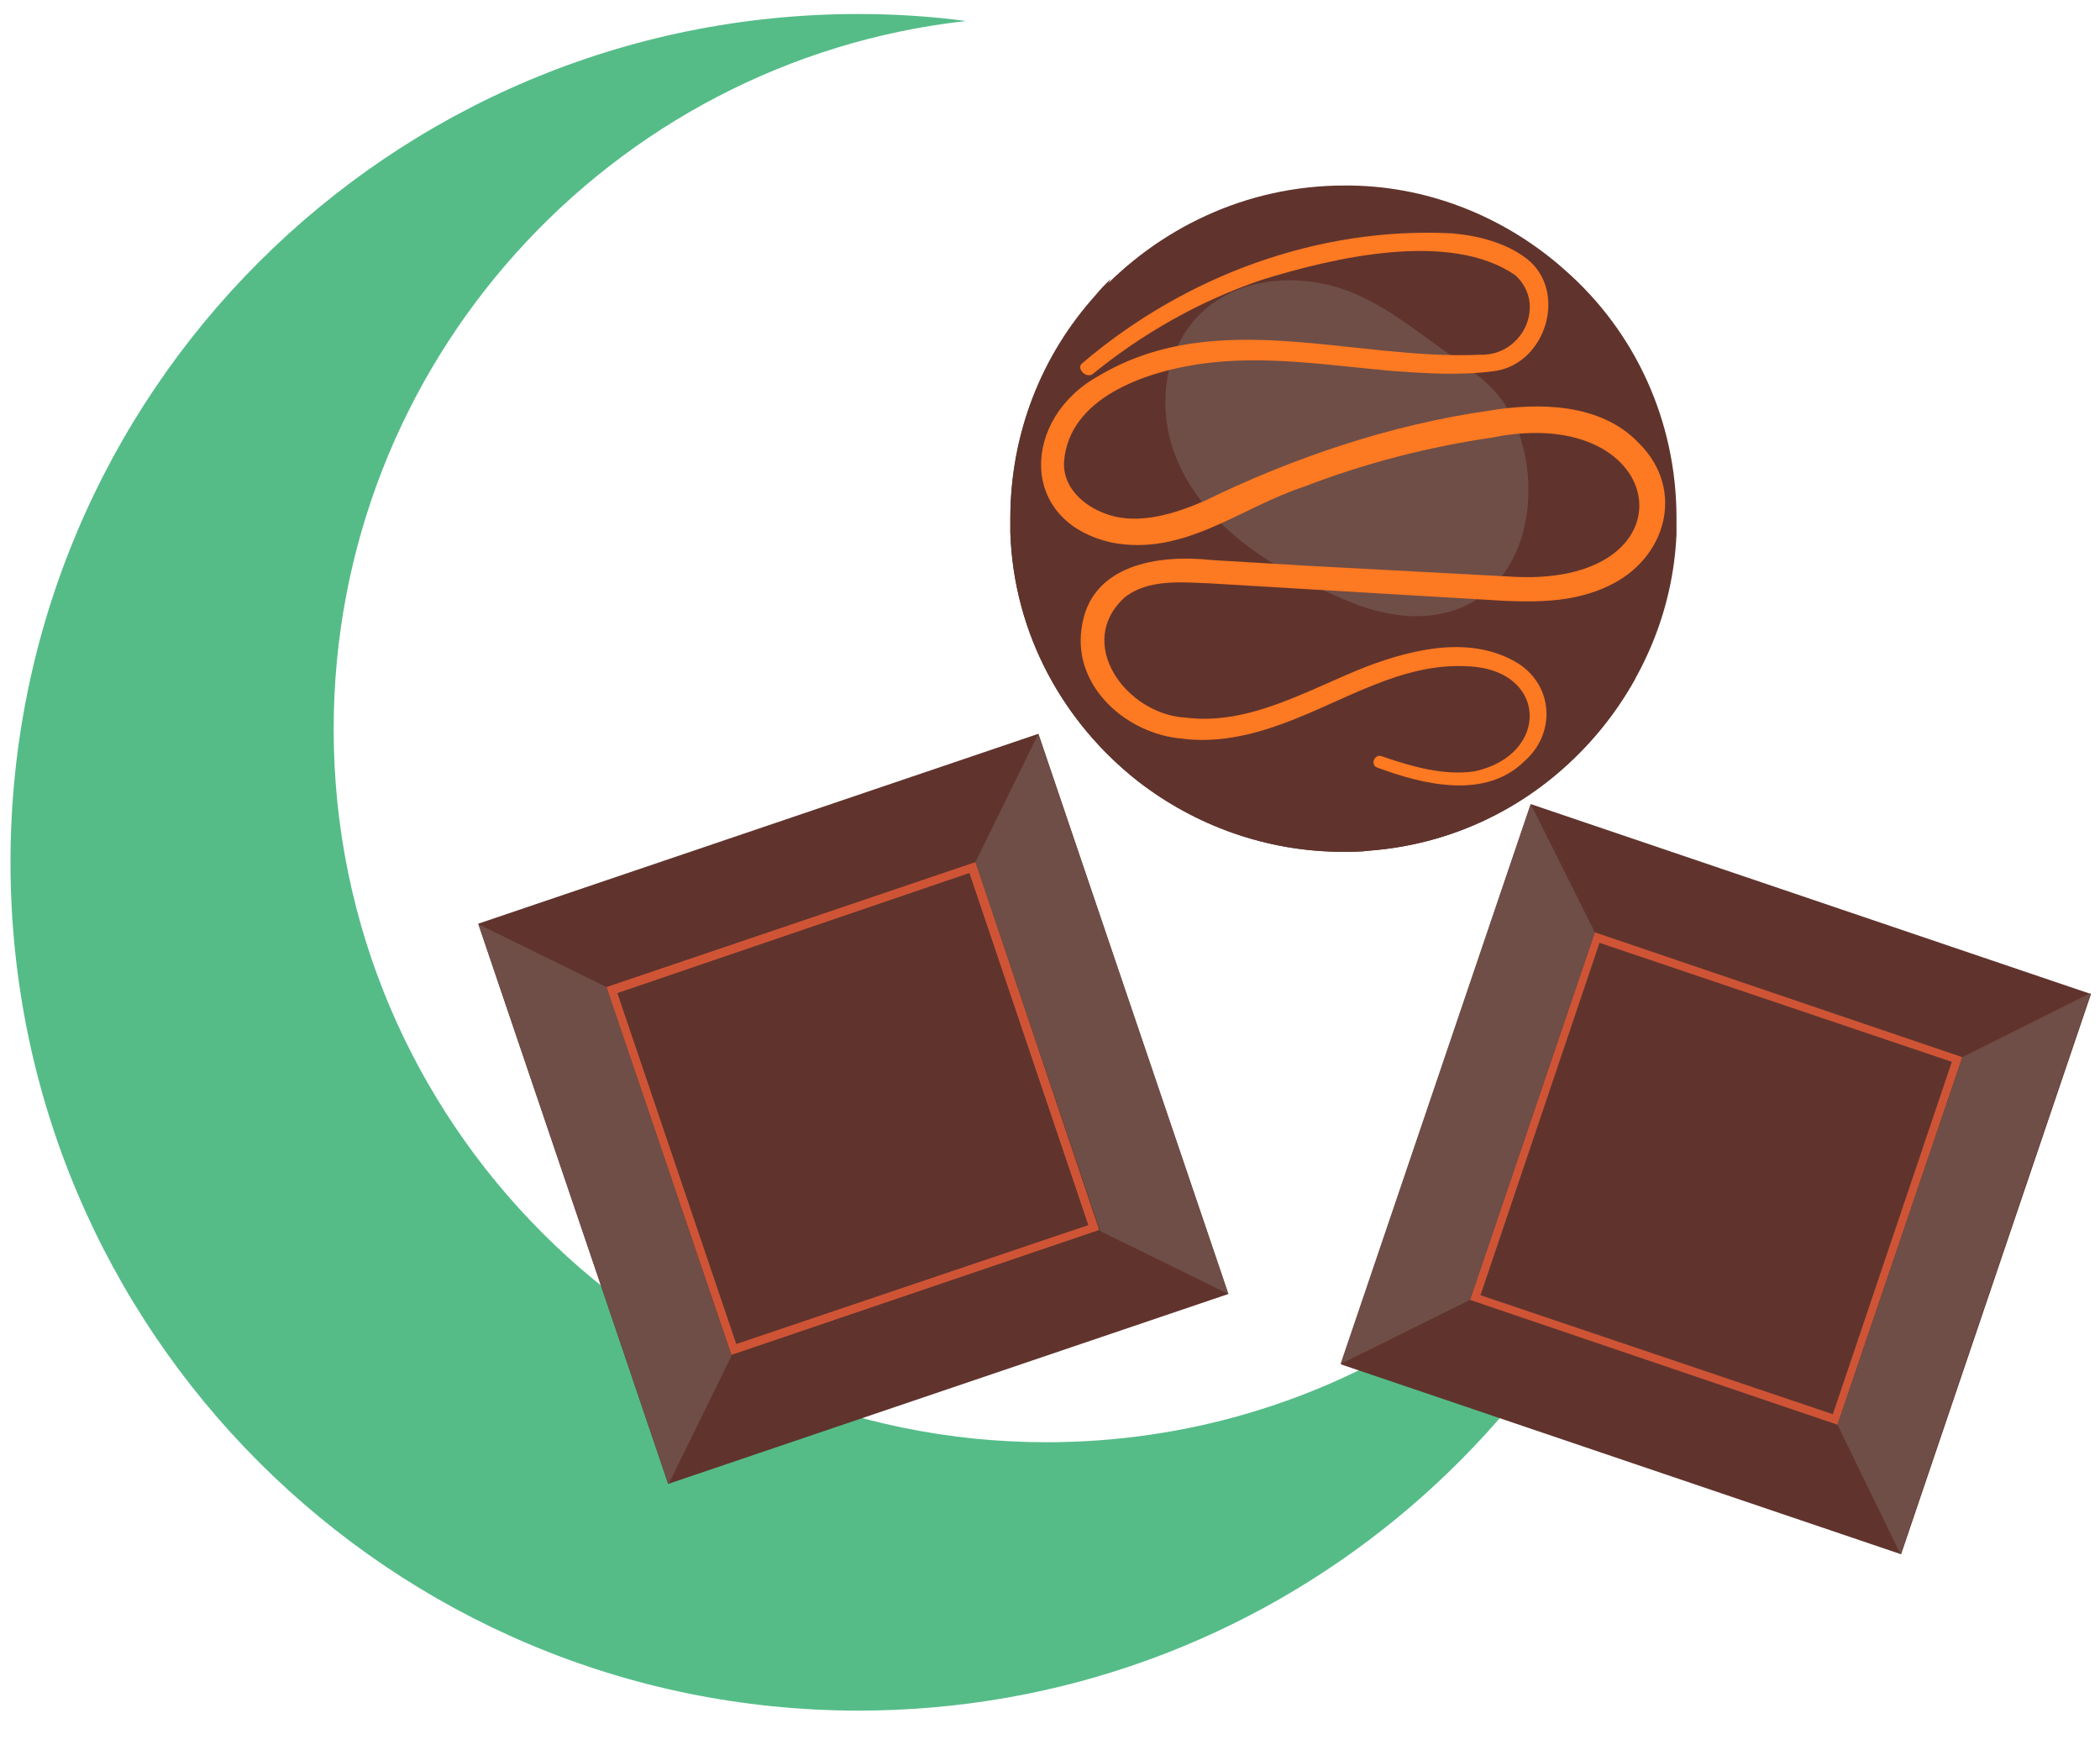 <?xml version="1.0" encoding="utf-8"?>
<!-- Generator: Adobe Illustrator 27.3.1, SVG Export Plug-In . SVG Version: 6.00 Build 0)  -->
<svg version="1.1" xmlns="http://www.w3.org/2000/svg" xmlns:xlink="http://www.w3.org/1999/xlink" x="0px" y="0px"
	 viewBox="0 0 180 150" style="enable-background:new 0 0 180 150;" xml:space="preserve">
<style type="text/css">
	.st0{fill:#55BC88;enable-background:new    ;}
	.st1{fill:#60342D;enable-background:new    ;}
	.st2{fill:#CF5436;}
	.st3{fill:#6F4E47;enable-background:new    ;}
	.st4{fill:#E5AFA3;}
	.st5{fill:#FD7922;enable-background:new    ;}
</style>
<g id="Calque_5">
	<path class="st0" d="M89.7,123.6c-33.7,0-61.1-27.4-61.1-61.1c0-31.4,23.7-57.3,54.2-60.7c-3-0.4-6.1-0.6-9.2-0.6
		C33.4,1.2,0.9,33.7,0.9,73.9s32.6,72.7,72.7,72.7c35,0,64.2-24.7,71.2-57.6C134.9,109.5,113.9,123.6,89.7,123.6z"/>
</g>
<g id="OBJECTS_-_copie">
	<g>
		<g>
			<g>
				
					<rect x="47.8" y="69.7" transform="matrix(-0.321 -0.947 0.947 -0.321 6.606 194.814)" class="st1" width="50.7" height="50.7"/>
				<g>
					<path class="st2" d="M83.1,74.8L93.3,105l-30.2,10.2L52.9,85.1L83.1,74.8 M83.6,73.9L52,84.6l10.7,31.5l31.5-10.7L83.6,73.9
						L83.6,73.9z"/>
				</g>
				<polygon class="st3" points="105.3,110.9 89,62.9 83.6,73.9 94.3,105.5 				"/>
				<polygon class="st3" points="41,79.2 52,84.6 62.7,116.2 57.3,127.2 				"/>
			</g>
			<g>
				<path class="st2" d="M83.1,74.8L93.3,105l-30.2,10.2L52.9,85.1L83.1,74.8 M83.6,73.9L52,84.6l10.7,31.5l31.5-10.7L83.6,73.9
					L83.6,73.9z"/>
			</g>
		</g>
	</g>
	<g>
		<g>
			
				<rect x="121.7" y="75.7" transform="matrix(0.321 -0.947 0.947 0.321 4.186 207.877)" class="st1" width="50.7" height="50.7"/>
			
				<rect x="130.4" y="84.4" transform="matrix(0.321 -0.947 0.947 0.321 4.186 207.877)" class="st1" width="33.3" height="33.3"/>
			<g>
				<path class="st2" d="M137.1,80.8L167.3,91l-10.2,30.2L126.9,111L137.1,80.8 M136.7,79.9L126,111.4l31.5,10.7l10.7-31.5
					L136.7,79.9L136.7,79.9z"/>
			</g>
			<polygon class="st3" points="114.9,116.9 131.2,68.9 136.7,79.9 126,111.4 			"/>
			<polygon class="st3" points="179.2,85.1 168.2,90.6 157.5,122.1 162.9,133.2 			"/>
		</g>
	</g>
	<g>
		<g>
			<g>
				<g>
					<path class="st4" d="M118.7,48.6C118.7,48.6,118.7,48.6,118.7,48.6c-0.2,0.2-0.4,0.4-0.6,0.6c0.2,0,0.4,0,0.6,0
						C118.7,49,118.7,48.8,118.7,48.6z"/>
				</g>
				<g>
					<path class="st4" d="M118.7,48.5C118.7,48.5,118.7,48.6,118.7,48.5C118.7,48.6,118.7,48.6,118.7,48.5
						C118.7,48.6,118.7,48.5,118.7,48.5z"/>
				</g>
				<g>
					<path class="st4" d="M118.7,49.3c0.2,0,0.5,0,0.7,0c-0.2-0.2-0.5-0.4-0.7-0.6C118.7,48.8,118.7,49,118.7,49.3z"/>
				</g>
				<g>
					<path class="st4" d="M102.3,34.3c-0.7,2.6-0.5,5.4,0.5,7.9c2.6,6.4,9.1,10,15.2,12.5c1.5,0.6,3.2,1,4.8,1.1
						c10.3,0.4,12.2-11.4,8.4-17.8c-1.2-2.1-3.3-3.4-5.2-4.8c-3.1-2.2-6.1-4.7-9.8-5.7C110.9,26.1,104.2,27.6,102.3,34.3z"/>
				</g>
			</g>
		</g>
		<g>
			<g>
				<path class="st1" d="M134.2,23.2c-4.9-4.4-11.4-7.2-18.4-7.3c-0.2,0-0.4,0-0.6,0c-8.4,0-16,3.7-21.3,9.5
					c-4.6,5.1-7.3,11.8-7.3,19.1c0,0.4,0,0.8,0,1.2C86.9,54.4,91.2,62,97.6,67c4.8,3.7,10.9,6,17.5,6c0.8,0,1.5,0,2.3-0.1
					c7.8-0.6,14.6-4.3,19.4-9.9c4-4.7,6.6-10.6,6.9-17.2c0-0.5,0-1,0-1.4C143.7,36,140.1,28.4,134.2,23.2z"/>
				<path class="st1" d="M122.6,66.1c-0.7,0.1-1.5,0.1-2.3,0.1c-6.6,0-12.7-2.2-17.5-6c-6.4-5-10.7-12.7-11.1-21.4
					c0-0.4,0-0.8,0-1.2c0-5,1.3-9.6,3.5-13.7c-0.5,0.5-0.9,0.9-1.3,1.4c-4.6,5.1-7.3,11.8-7.3,19.1c0,0.4,0,0.8,0,1.2
					C86.9,54.4,91.2,62,97.6,67c4.8,3.7,10.9,6,17.5,6c0.8,0,1.5,0,2.3-0.1c7.8-0.6,14.6-4.3,19.4-9.9c1.3-1.5,2.4-3.1,3.4-4.9
					C135.5,62.7,129.4,65.6,122.6,66.1z"/>
				<path class="st1" d="M116.7,45.6C116.7,45.6,116.7,45.6,116.7,45.6c-0.2,0.2-0.4,0.4-0.6,0.6c0.2,0,0.4,0,0.6,0
					C116.7,46.1,116.7,45.8,116.7,45.6z"/>
				<path class="st1" d="M116.7,45.5C116.7,45.6,116.7,45.6,116.7,45.5C116.7,45.6,116.7,45.6,116.7,45.5
					C116.7,45.6,116.7,45.6,116.7,45.5z"/>
				<path class="st1" d="M116.7,46.3c0.2,0,0.5,0,0.7,0c-0.2-0.2-0.5-0.4-0.7-0.6C116.7,45.8,116.7,46.1,116.7,46.3z"/>
				<path class="st3" d="M100.3,31.3c-0.7,2.6-0.5,5.4,0.5,7.9c2.6,6.4,9.1,10,15.2,12.5c1.5,0.6,3.2,1,4.8,1.1
					c10.3,0.4,12.2-11.4,8.4-17.8c-1.2-2.1-3.3-3.4-5.2-4.8c-3.1-2.2-6.1-4.7-9.8-5.7C108.9,23.1,102.3,24.6,100.3,31.3z"/>
			</g>
			<path class="st5" d="M92.8,31.1c8.7-7.4,20.1-11.7,31.7-11.1c2.2,0.2,4.6,0.8,6.4,2.2c3.5,2.8,1.6,9-2.8,9.6
				c-2.9,0.4-5.8,0.2-8.7,0c-5.6-0.5-11.1-1.4-16.6-0.6c-4.7,0.7-11.2,2.9-11.6,8.4c-0.1,2.5,2.2,4.2,4.5,4.7
				c2.4,0.5,5.1-0.3,7.6-1.4c7.6-3.7,15.9-6.5,24.3-7.7c4.2-0.7,9.6-0.7,12.9,2.8c4,4,2.3,9.9-2.6,12.2c-2.9,1.4-6,1.4-8.8,1.3
				l-16.9-1l-8.4-0.5c-2.5-0.1-5.4-0.4-7.4,1.2c-4.3,3.9,0.1,10,5.2,10.3c5.5,0.7,10.5-2.4,15.6-4.4c4-1.5,9-2.7,13-0.2
				c3,2,3.1,6,0.5,8.3c-3.4,3.4-8.8,2-12.6,0.6c-0.7-0.2-0.3-1.2,0.3-1c2.6,0.9,5.4,1.7,8,1.3c6.5-1.4,6.3-8.8-0.7-9
				c-5.6-0.3-10.5,3-15.7,4.9c-2.7,1-5.7,1.7-8.7,1.3c-4.7-0.4-9.3-4.4-8.6-9.4c0.7-5.6,6.7-6.4,11.2-5.9c0,0,8.4,0.5,8.4,0.5
				l16.9,0.9c16.4,1.2,14.1-15-1.3-11.9c-5.5,0.8-10.9,2.2-16.1,4.2c-5.5,1.8-10.3,6-16.5,4.8c-8.1-1.8-7.7-10.7-1.1-14.3
				c10.1-6,21.8-1.3,32.7-1.8c3.6,0.1,5.7-4.3,3-6.8c-5.6-3.9-15.7-1.5-21.8,0.4c-5.3,1.8-10.2,4.6-14.5,8.1
				C93,32.4,92.2,31.5,92.8,31.1L92.8,31.1z"/>
		</g>
	</g>
</g>
</svg>
